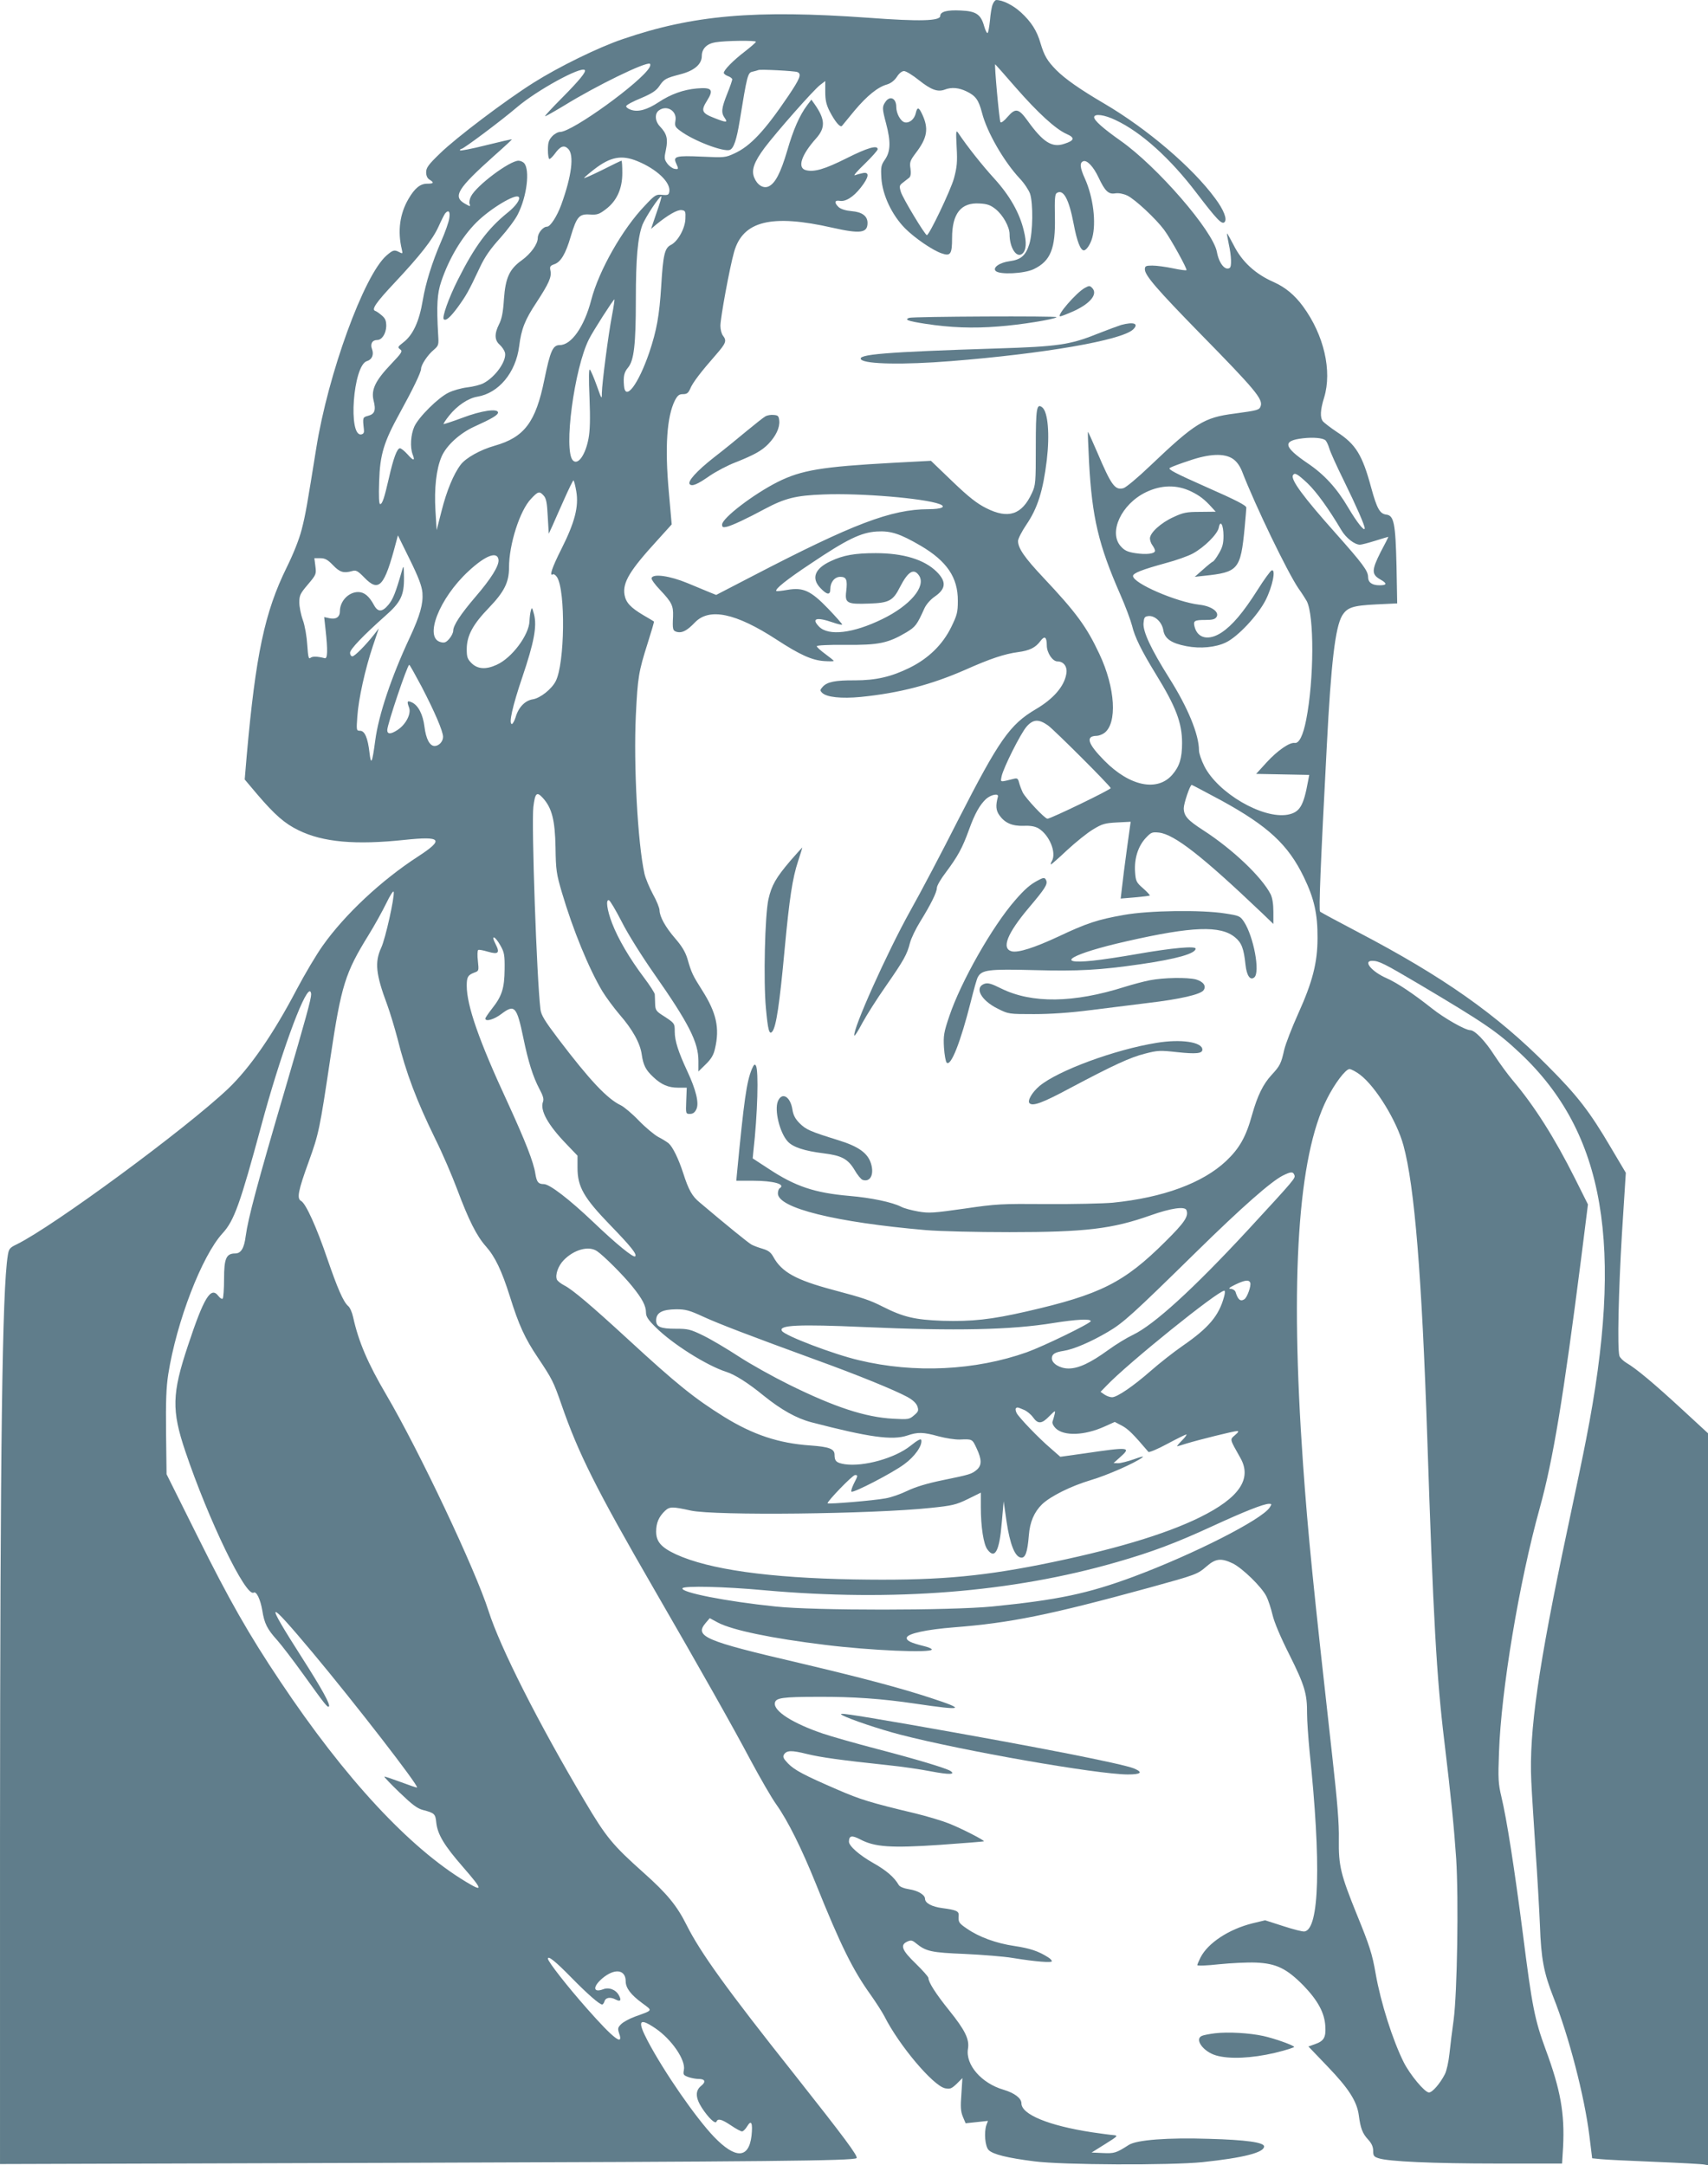 <?xml version="1.0" standalone="no"?>
<!DOCTYPE svg PUBLIC "-//W3C//DTD SVG 20010904//EN"
 "http://www.w3.org/TR/2001/REC-SVG-20010904/DTD/svg10.dtd">
<svg version="1.0" xmlns="http://www.w3.org/2000/svg"
 width="1010pt" height="1280pt" viewBox="0 0 1010 1280"
 preserveAspectRatio="xMidYMid meet">
<g transform="translate(0,1280) scale(0.1,-0.1)"
fill="#607d8b" stroke="none">
<path d="M5870 12774 c-6 -14 -13 -57 -16 -95 -4 -38 -10 -72 -14 -74 -4 -3
-13 15 -20 39 -20 72 -48 90 -140 94 -79 4 -120 -7 -120 -32 0 -30 -118 -34
-425 -11 -673 48 -1037 16 -1452 -126 -145 -49 -381 -165 -528 -258 -164 -103
-458 -325 -552 -417 -70 -67 -83 -86 -83 -112 0 -21 7 -36 20 -44 29 -18 25
-24 -15 -24 -40 0 -73 -27 -109 -89 -52 -88 -66 -192 -40 -299 6 -26 5 -27
-14 -17 -30 16 -38 14 -77 -20 -133 -117 -345 -699 -415 -1139 -54 -336 -63
-391 -86 -480 -15 -59 -49 -144 -89 -225 -130 -264 -183 -516 -236 -1111 l-12
-142 76 -90 c102 -119 161 -171 242 -210 144 -71 337 -88 628 -57 219 23 235
3 78 -99 -216 -140 -432 -342 -563 -527 -37 -52 -106 -168 -154 -259 -138
-263 -276 -463 -405 -586 -250 -237 -1034 -814 -1250 -920 -42 -20 -47 -27
-53 -66 -33 -203 -45 -1129 -46 -3447 l0 -1924 2317 7 c2205 7 2732 12 2748
28 11 10 -72 121 -366 493 -402 506 -558 723 -639 885 -57 114 -115 185 -253
308 -185 165 -223 211 -349 424 -276 465 -500 908 -569 1124 -78 245 -410 947
-605 1279 -110 187 -164 314 -196 459 -6 28 -19 57 -29 65 -29 25 -63 104
-124 281 -63 185 -126 324 -154 340 -27 14 -19 58 45 234 59 164 64 185 129
621 63 420 87 495 223 715 36 58 83 143 106 190 23 48 42 77 44 68 6 -31 -49
-278 -74 -331 -39 -85 -32 -156 35 -335 17 -46 44 -136 61 -200 52 -208 113
-368 225 -597 41 -82 98 -215 128 -295 69 -184 115 -276 171 -339 54 -61 93
-143 141 -295 53 -170 89 -248 165 -361 85 -127 93 -143 140 -278 100 -289
205 -499 548 -1092 276 -477 470 -821 570 -1010 56 -104 124 -223 153 -263 68
-96 149 -259 233 -467 148 -368 219 -511 326 -660 31 -44 67 -100 80 -125 86
-171 287 -409 358 -425 30 -6 38 -3 69 26 l34 34 -6 -95 c-6 -76 -4 -103 9
-134 l16 -38 66 7 66 7 -9 -24 c-15 -43 -8 -127 13 -148 25 -26 112 -47 269
-67 167 -22 806 -24 995 -5 245 26 365 57 365 93 0 24 -108 39 -325 45 -244 8
-428 -6 -475 -36 -75 -48 -85 -51 -153 -48 l-67 3 80 50 c75 47 78 50 50 53
-16 1 -75 9 -130 17 -253 39 -415 105 -415 171 0 30 -41 61 -105 80 -131 38
-227 148 -211 243 9 56 -17 109 -111 226 -79 98 -123 167 -123 192 0 7 -34 45
-75 85 -82 79 -94 110 -50 130 22 10 30 8 53 -11 58 -47 89 -54 287 -62 105
-5 233 -15 285 -24 135 -22 230 -29 230 -19 0 5 -10 16 -22 23 -58 37 -107 53
-199 67 -109 16 -210 53 -282 103 -47 32 -51 38 -48 77 2 26 -14 33 -97 44
-62 8 -102 30 -102 55 0 23 -41 48 -92 56 -32 5 -57 15 -63 25 -28 48 -74 87
-152 131 -81 46 -143 100 -143 126 1 36 17 39 67 13 86 -45 180 -52 473 -32
140 10 256 19 258 21 5 5 -128 74 -206 105 -40 16 -130 43 -200 60 -268 64
-325 82 -459 140 -201 87 -255 116 -293 155 -28 29 -32 39 -24 53 16 25 44 26
136 3 82 -20 197 -36 478 -66 80 -8 196 -25 257 -37 106 -20 146 -19 113 3
-28 17 -204 70 -435 130 -126 33 -270 74 -320 91 -176 60 -290 132 -283 180 4
31 43 37 260 37 201 1 372 -11 568 -40 290 -43 307 -36 89 35 -174 57 -399
117 -776 206 -558 130 -618 156 -550 236 l24 28 50 -27 c86 -44 313 -92 633
-131 265 -33 630 -49 630 -27 0 5 -21 14 -47 20 -77 19 -104 32 -101 50 5 24
116 48 281 61 331 26 560 72 1152 234 283 78 285 79 342 128 52 45 85 48 152
16 56 -27 171 -138 199 -194 12 -23 28 -73 37 -111 10 -43 47 -131 100 -236
90 -180 105 -231 104 -347 0 -41 7 -142 15 -225 69 -659 58 -1050 -30 -1063
-12 -2 -69 13 -127 32 l-106 34 -75 -18 c-140 -35 -263 -116 -307 -202 -10
-20 -19 -41 -19 -45 0 -5 57 -3 128 5 70 7 168 12 218 10 121 -5 182 -35 281
-135 85 -88 126 -162 130 -242 4 -66 -8 -87 -63 -106 l-37 -13 114 -119 c124
-129 173 -205 184 -288 10 -76 22 -108 55 -143 21 -23 30 -43 30 -67 0 -29 4
-35 33 -44 58 -19 315 -31 703 -31 l381 0 6 98 c10 199 -15 338 -103 576 -65
177 -80 251 -135 686 -50 387 -95 676 -127 809 -18 76 -20 106 -14 261 12 363
119 1007 241 1445 79 285 140 655 245 1477 l40 318 -76 152 c-122 243 -241
431 -370 583 -28 33 -76 99 -107 146 -55 86 -116 149 -143 149 -29 0 -153 70
-227 129 -110 87 -204 150 -267 178 -89 39 -142 103 -86 103 40 0 71 -16 276
-137 391 -232 464 -282 599 -409 502 -472 616 -1136 390 -2284 -16 -85 -66
-321 -109 -525 -174 -818 -229 -1203 -215 -1495 3 -69 15 -251 25 -405 11
-154 22 -354 26 -445 7 -200 23 -282 79 -425 92 -231 184 -586 213 -817 l17
-137 50 -5 c27 -3 172 -10 320 -16 149 -6 280 -13 293 -16 l22 -4 0 2164 0
2163 -154 142 c-166 153 -270 240 -328 274 -20 12 -39 31 -42 42 -13 46 -5
383 15 721 l23 361 -89 150 c-124 211 -196 305 -375 484 -299 302 -616 525
-1120 789 -118 62 -219 116 -224 121 -8 7 2 263 40 984 25 488 50 696 90 765
30 49 62 60 200 67 l126 6 -4 221 c-6 253 -15 299 -61 304 -38 5 -55 36 -89
160 -52 193 -91 256 -202 328 -39 26 -76 55 -83 63 -18 23 -16 67 7 141 48
158 -1 370 -125 539 -49 67 -105 113 -172 143 -110 48 -189 121 -238 219 -20
38 -37 69 -39 69 -2 0 3 -28 10 -62 16 -74 18 -135 5 -142 -27 -17 -63 28 -75
94 -22 124 -353 506 -571 659 -102 72 -155 119 -155 138 0 23 62 15 127 -17
150 -70 323 -226 478 -430 120 -157 150 -189 166 -173 17 17 -5 73 -55 140
-134 183 -403 412 -655 560 -145 85 -232 146 -285 199 -54 55 -71 85 -93 158
-21 74 -55 127 -116 183 -47 43 -108 73 -146 73 -6 0 -16 -12 -21 -26z m-1400
-221 c-1 -5 -30 -30 -66 -58 -68 -52 -124 -109 -124 -126 0 -5 11 -14 25 -19
14 -5 25 -14 25 -19 0 -6 -13 -44 -30 -86 -34 -86 -37 -111 -14 -143 19 -27
10 -28 -61 0 -75 29 -82 43 -44 103 41 65 29 80 -61 72 -79 -7 -154 -34 -225
-81 -68 -45 -122 -60 -164 -45 -18 6 -30 16 -28 22 2 7 41 28 88 47 64 27 89
44 107 70 29 43 38 48 126 71 81 21 126 59 126 108 0 43 30 73 81 81 60 10
239 12 239 3z m-629 -151 c-48 -86 -457 -382 -529 -382 -13 0 -34 -12 -47 -26
-20 -22 -25 -37 -25 -80 0 -30 4 -54 9 -54 5 0 19 14 31 30 33 46 55 55 80 30
36 -36 21 -159 -41 -330 -25 -69 -65 -130 -84 -130 -24 0 -55 -38 -55 -67 0
-36 -41 -93 -95 -132 -73 -52 -96 -104 -105 -229 -5 -79 -13 -118 -29 -149
-28 -56 -27 -94 4 -121 13 -12 27 -32 31 -46 12 -48 -56 -145 -128 -182 -17
-9 -60 -20 -95 -24 -34 -4 -84 -18 -110 -31 -61 -29 -177 -144 -203 -201 -21
-47 -26 -121 -10 -164 16 -40 5 -40 -30 0 -18 20 -38 36 -45 36 -17 0 -39 -60
-65 -175 -27 -118 -39 -155 -52 -155 -7 0 -9 45 -6 133 5 160 27 233 123 407
76 138 125 239 125 260 0 23 39 82 74 111 30 26 31 30 27 90 -10 174 -6 243
18 314 46 137 122 264 208 350 80 80 230 171 250 151 13 -12 -17 -55 -64 -92
-119 -96 -196 -200 -296 -399 -54 -107 -94 -221 -83 -232 12 -12 38 10 83 71
49 68 63 91 131 236 29 62 62 109 120 173 43 48 91 112 105 142 53 106 71 259
37 300 -7 8 -22 15 -34 15 -52 0 -248 -146 -281 -211 -8 -15 -12 -36 -8 -45 6
-16 4 -16 -28 2 -73 42 -45 88 174 284 59 52 105 95 104 96 -1 2 -71 -14 -155
-35 -83 -21 -152 -34 -152 -30 0 5 4 9 9 9 12 0 233 165 328 246 117 100 378
243 401 220 10 -10 -33 -62 -135 -165 -57 -57 -102 -106 -100 -108 2 -2 53 27
113 63 191 118 485 261 507 247 4 -2 3 -12 -2 -21z m2165 -119 c132 -151 236
-246 301 -275 51 -22 47 -39 -13 -58 -73 -25 -126 9 -218 137 -52 72 -71 76
-117 23 -21 -25 -39 -38 -43 -32 -7 12 -37 342 -31 342 1 0 55 -61 121 -137z
m-1291 91 c27 -11 16 -38 -54 -142 -140 -207 -224 -296 -318 -339 -54 -25 -60
-25 -192 -19 -153 7 -172 2 -153 -39 16 -35 15 -37 -9 -33 -12 2 -31 15 -43
31 -18 25 -19 32 -8 83 13 63 5 94 -35 136 -30 31 -33 76 -7 95 47 35 109 -3
98 -61 -5 -30 -2 -37 28 -59 78 -59 257 -127 294 -113 23 9 40 61 58 171 44
271 48 285 75 291 14 3 31 8 36 10 14 5 211 -5 230 -12z m719 -48 c72 -57 110
-71 152 -56 40 16 84 12 131 -11 53 -26 70 -50 90 -126 29 -114 129 -287 222
-387 27 -28 54 -69 62 -91 19 -58 17 -227 -4 -297 -21 -68 -49 -93 -116 -102
-60 -8 -103 -38 -83 -58 23 -23 169 -16 225 11 100 48 129 122 125 309 -2 106
0 134 11 141 39 25 72 -35 100 -183 19 -101 40 -156 60 -156 15 0 39 35 50 75
24 89 6 238 -43 348 -30 66 -33 95 -10 104 22 8 60 -32 90 -96 38 -81 59 -101
99 -94 20 3 47 -2 71 -13 46 -22 170 -138 218 -203 40 -54 138 -232 132 -238
-3 -3 -39 2 -81 11 -43 9 -97 16 -121 16 -38 0 -44 -3 -44 -22 0 -36 71 -118
328 -381 325 -331 370 -386 357 -427 -8 -24 -16 -26 -155 -45 -181 -23 -233
-56 -498 -308 -73 -70 -145 -130 -159 -133 -50 -13 -71 16 -155 213 -29 67
-53 121 -55 120 -1 -2 2 -84 7 -182 18 -325 56 -486 184 -778 31 -70 62 -154
70 -185 16 -68 56 -149 142 -289 117 -190 154 -286 154 -405 0 -90 -15 -138
-57 -187 -88 -103 -252 -70 -402 82 -99 100 -114 146 -46 147 11 0 31 7 44 16
79 56 67 267 -28 468 -75 160 -136 244 -331 451 -111 118 -150 174 -150 217 0
13 22 56 49 96 67 98 99 201 121 382 18 153 7 283 -26 311 -34 28 -39 -4 -39
-234 0 -210 -1 -225 -23 -272 -59 -128 -139 -155 -270 -89 -54 27 -102 64
-199 157 l-128 123 -225 -12 c-420 -23 -541 -43 -681 -113 -143 -72 -329 -214
-329 -252 0 -16 5 -18 28 -13 33 8 120 49 222 104 122 65 185 81 350 87 220 9
596 -23 686 -57 42 -16 13 -30 -66 -30 -221 -1 -446 -87 -1035 -393 l-220
-114 -35 14 c-19 8 -80 33 -135 56 -104 43 -203 57 -212 30 -3 -7 20 -39 50
-70 70 -74 79 -94 77 -156 -4 -79 -2 -86 24 -93 30 -7 59 8 105 56 85 89 242
56 483 -101 138 -90 209 -122 281 -127 31 -2 57 -2 57 1 0 3 -23 21 -50 41
-27 20 -50 40 -50 46 0 5 67 9 173 8 193 -2 249 10 357 74 54 33 62 43 107
143 11 23 36 52 63 70 64 45 67 87 9 145 -73 72 -196 110 -361 110 -123 0
-191 -12 -265 -47 -96 -44 -117 -102 -61 -160 39 -41 58 -42 58 -5 0 41 26 72
59 72 36 0 43 -17 35 -85 -9 -71 5 -78 136 -73 117 4 141 16 182 98 48 93 82
113 113 67 42 -64 -53 -177 -218 -257 -172 -84 -317 -101 -373 -45 -48 49 -17
59 79 26 32 -11 57 -17 57 -13 0 4 -37 46 -82 93 -103 107 -148 128 -241 112
-34 -6 -64 -9 -66 -7 -11 10 58 66 206 164 210 141 294 182 387 188 84 5 138
-13 260 -84 155 -91 221 -188 220 -326 0 -69 -5 -85 -39 -155 -51 -104 -135
-186 -247 -241 -108 -53 -198 -74 -323 -74 -115 1 -164 -9 -190 -38 -16 -18
-17 -22 -4 -35 26 -27 115 -36 229 -25 229 23 416 72 617 160 148 66 232 94
313 105 68 9 103 26 132 65 25 34 38 25 38 -25 0 -44 34 -95 63 -95 38 0 61
-33 52 -76 -13 -73 -77 -146 -179 -206 -155 -91 -218 -182 -460 -655 -94 -186
-222 -429 -284 -539 -138 -248 -341 -701 -330 -736 2 -5 23 28 47 74 25 46 87
144 139 218 107 154 126 188 143 256 7 27 34 83 60 125 63 102 99 174 99 200
0 13 24 54 54 93 70 94 97 143 136 251 35 97 64 147 101 182 30 26 76 35 70
13 -14 -52 -12 -81 9 -110 32 -45 75 -64 143 -62 40 2 67 -3 88 -15 63 -38
107 -141 80 -192 -7 -11 -9 -21 -6 -21 3 0 46 38 96 85 51 47 119 102 153 122
54 33 70 37 142 41 l80 4 -22 -159 c-12 -87 -25 -189 -29 -227 l-8 -68 84 7
c46 4 86 9 88 11 2 2 -15 21 -39 42 -41 36 -44 42 -48 99 -5 78 18 151 64 200
31 33 37 35 78 31 91 -11 254 -138 604 -471 l72 -69 0 71 c0 47 -6 83 -16 104
-52 102 -224 266 -399 379 -93 60 -114 84 -115 130 0 28 37 138 47 138 3 0 81
-42 175 -92 277 -152 395 -261 488 -453 61 -126 82 -218 81 -360 0 -145 -29
-259 -115 -449 -36 -80 -73 -175 -82 -212 -18 -81 -25 -95 -74 -148 -51 -55
-84 -123 -116 -236 -36 -131 -75 -199 -153 -273 -139 -131 -373 -217 -671
-247 -58 -5 -233 -9 -390 -8 -269 2 -297 1 -487 -27 -184 -26 -209 -28 -273
-17 -39 7 -85 19 -101 28 -53 27 -176 53 -304 64 -208 18 -322 56 -482 162
l-92 60 4 42 c25 218 32 479 15 506 -7 12 -12 7 -24 -20 -31 -75 -46 -179 -89
-627 l-3 -33 96 0 c125 0 199 -21 160 -45 -5 -3 -10 -17 -10 -30 0 -87 343
-171 875 -217 86 -7 297 -12 495 -12 449 0 607 19 833 99 121 43 204 55 213
31 14 -36 -11 -73 -124 -185 -245 -244 -385 -314 -822 -414 -210 -48 -321 -60
-498 -55 -162 6 -230 22 -351 83 -79 40 -113 51 -296 100 -218 58 -303 105
-352 195 -15 27 -30 38 -64 48 -24 7 -54 18 -66 25 -18 10 -143 111 -306 249
-44 36 -65 73 -97 173 -28 86 -62 155 -86 176 -11 9 -38 26 -60 37 -23 12 -75
55 -115 96 -40 42 -89 83 -108 92 -80 38 -183 147 -369 392 -81 107 -102 141
-106 175 -22 177 -54 1098 -42 1197 10 82 20 92 55 54 55 -60 73 -132 76 -294
2 -133 5 -155 38 -267 65 -220 159 -449 239 -583 22 -36 68 -98 102 -138 76
-87 122 -169 131 -237 9 -62 24 -91 67 -131 48 -46 90 -64 148 -64 l51 0 -3
-77 c-3 -77 -3 -78 22 -78 17 0 29 8 38 28 17 35 -2 114 -54 225 -53 114 -74
179 -74 233 0 51 1 50 -80 102 -30 20 -35 29 -36 63 0 21 -2 47 -2 56 -1 9
-30 54 -64 99 -85 113 -152 227 -188 320 -31 80 -39 144 -19 137 7 -2 41 -60
76 -128 35 -70 120 -205 190 -305 206 -294 263 -406 263 -517 l0 -62 43 42
c33 32 47 56 55 93 29 122 8 213 -76 345 -55 87 -63 102 -87 186 -12 40 -33
75 -72 120 -59 68 -92 129 -93 167 0 13 -17 56 -39 95 -21 39 -44 94 -50 121
-40 180 -65 643 -51 937 11 224 16 256 70 426 22 69 39 127 37 128 -1 1 -29
18 -62 37 -76 45 -104 75 -112 121 -12 73 31 144 195 323 l84 93 -17 192 c-24
265 -12 444 36 541 16 30 25 37 48 37 23 0 31 7 42 31 14 36 65 102 151 200
61 70 67 84 43 115 -8 10 -15 36 -15 58 0 47 55 346 81 437 52 183 221 225
581 143 165 -37 208 -32 208 28 0 41 -32 65 -95 70 -34 3 -62 12 -75 23 -27
25 -26 43 4 38 35 -7 81 21 126 78 49 62 53 94 13 86 -16 -3 -37 -9 -48 -13
-11 -4 15 26 58 67 42 41 77 80 77 87 0 26 -60 9 -185 -54 -130 -65 -190 -82
-239 -70 -53 13 -28 90 60 188 56 63 54 112 -8 201 l-20 28 -25 -33 c-45 -60
-82 -144 -118 -269 -39 -132 -71 -193 -110 -211 -31 -14 -67 8 -85 52 -18 44
-2 91 61 176 71 94 292 345 329 372 l30 23 0 -64 c0 -48 6 -75 25 -113 32 -62
63 -100 74 -88 4 5 37 45 74 90 74 88 138 140 193 155 22 7 42 22 57 44 13 21
30 35 43 35 11 0 51 -24 88 -54z m-1664 -479 c114 -47 196 -125 188 -179 -3
-20 -8 -23 -42 -20 -36 4 -43 0 -102 -63 -133 -138 -273 -385 -318 -559 -41
-157 -117 -266 -186 -266 -41 0 -56 -34 -91 -204 -51 -252 -118 -341 -294
-391 -85 -24 -170 -72 -200 -111 -43 -56 -84 -156 -114 -275 l-29 -113 -7 115
c-8 132 5 247 36 319 28 66 108 139 194 178 106 48 140 69 140 83 0 26 -98 12
-211 -31 -59 -22 -109 -38 -111 -37 -2 2 13 25 33 50 46 58 112 103 167 112
126 21 227 142 247 298 13 103 34 156 103 260 73 112 90 150 82 187 -5 24 -2
29 23 38 38 13 67 61 97 164 35 117 50 134 112 130 43 -3 56 1 94 30 66 49 99
122 99 215 0 40 -2 73 -5 73 -3 0 -55 -25 -116 -56 -61 -30 -108 -51 -105 -46
3 5 30 28 61 52 95 73 161 86 255 47z m113 -303 l-33 -97 32 27 c68 55 123 87
148 84 23 -3 25 -7 23 -52 -2 -57 -45 -134 -86 -154 -36 -18 -46 -57 -57 -243
-11 -176 -27 -263 -71 -394 -65 -189 -142 -290 -149 -195 -5 55 1 80 24 107
35 42 46 137 46 400 0 248 11 368 39 444 18 45 99 168 112 169 3 0 -9 -43 -28
-96z m-1226 -32 c-2 -22 -25 -86 -50 -143 -51 -118 -90 -242 -107 -344 -21
-126 -58 -206 -116 -250 -32 -25 -34 -28 -18 -40 16 -11 11 -20 -55 -89 -92
-97 -117 -150 -102 -213 15 -58 7 -81 -32 -91 -33 -9 -33 -10 -25 -82 2 -17
-2 -25 -15 -28 -80 -16 -49 407 32 433 31 9 43 38 31 71 -12 30 1 54 30 54 28
0 52 36 54 81 0 33 -5 46 -26 64 -15 13 -32 25 -39 27 -24 8 4 49 113 165 152
162 226 256 261 333 16 36 34 71 39 78 20 24 31 12 25 -26z m962 -577 c-22
-114 -59 -400 -60 -458 0 -40 -1 -39 -30 43 -17 47 -35 90 -41 95 -6 7 -7 -51
-2 -166 5 -125 3 -195 -6 -242 -18 -96 -62 -159 -92 -129 -57 57 8 546 95 717
22 45 144 235 150 235 2 0 -4 -43 -14 -95z m4218 -737 c7 -6 17 -27 23 -47 5
-20 44 -106 86 -191 76 -155 124 -265 124 -283 0 -23 -46 35 -98 123 -67 114
-141 195 -239 261 -144 98 -151 134 -28 148 60 7 115 2 132 -11z m-546 -111
c22 -15 40 -40 53 -72 80 -207 269 -597 334 -693 21 -29 42 -63 49 -75 45 -84
44 -463 -3 -702 -18 -92 -42 -141 -68 -137 -29 5 -101 -44 -166 -115 l-62 -68
157 -3 157 -3 -7 -37 c-27 -148 -49 -184 -120 -198 -148 -27 -414 128 -494
288 -17 34 -31 75 -31 92 0 93 -65 252 -175 426 -110 175 -156 275 -153 325 3
35 6 40 29 43 38 4 80 -35 88 -83 8 -51 48 -78 137 -95 82 -16 173 -7 233 22
70 33 189 160 235 250 41 81 62 185 36 176 -7 -2 -45 -54 -84 -116 -85 -134
-149 -209 -212 -251 -76 -50 -142 -36 -160 34 -9 35 -1 40 63 40 43 0 58 4 67
18 18 29 -30 64 -101 72 -137 16 -393 127 -393 170 0 17 55 38 193 76 61 16
134 42 161 57 68 37 145 114 153 152 9 50 28 18 28 -48 0 -45 -6 -68 -28 -105
-15 -26 -31 -47 -35 -47 -4 -1 -29 -21 -57 -46 l-50 -44 55 6 c203 21 216 37
240 283 5 57 10 111 10 120 0 13 -60 44 -235 121 -187 83 -231 106 -217 114 9
6 60 25 112 42 121 42 210 46 261 11z m441 -144 c54 -52 126 -152 200 -277 27
-46 78 -86 110 -86 10 0 51 11 93 24 41 13 75 23 75 22 0 -1 -20 -42 -46 -90
-54 -107 -54 -132 -1 -162 41 -23 39 -34 -5 -34 -45 0 -68 17 -68 49 0 36 -32
79 -193 260 -189 212 -267 317 -251 342 10 17 26 8 86 -48z m-4324 -49 c15
-89 -9 -182 -88 -339 -56 -111 -74 -165 -50 -150 5 3 16 -5 24 -17 51 -81 46
-511 -8 -615 -24 -47 -91 -100 -135 -107 -46 -7 -85 -47 -102 -106 -7 -22 -17
-40 -22 -40 -20 0 3 104 62 278 69 204 87 299 69 370 -11 42 -13 44 -19 22 -4
-14 -7 -41 -8 -61 -2 -82 -104 -219 -194 -259 -63 -29 -112 -26 -148 9 -25 25
-29 37 -29 83 0 80 36 147 133 247 89 93 117 149 117 236 0 137 64 337 130
406 42 45 50 47 75 19 15 -16 20 -43 24 -123 l6 -102 21 45 c11 25 42 96 70
158 27 61 52 112 55 112 3 0 11 -30 17 -66z m3637 0 c49 -24 79 -47 122 -95
l22 -24 -92 -1 c-81 0 -100 -4 -158 -31 -75 -34 -139 -93 -139 -126 0 -12 7
-31 15 -41 8 -11 15 -25 15 -32 0 -18 -52 -24 -117 -14 -45 7 -64 16 -85 40
-75 82 3 250 148 320 91 44 183 46 269 4z m-4547 -598 c5 -66 -14 -134 -74
-263 -110 -235 -185 -459 -205 -610 -18 -135 -25 -150 -34 -73 -10 88 -28 130
-56 130 -21 0 -22 2 -16 84 7 104 46 280 92 417 l35 104 -27 -35 c-51 -65
-116 -130 -129 -130 -8 0 -14 9 -14 21 0 21 78 102 207 217 93 81 113 123 112
228 -1 70 -2 75 -11 44 -39 -136 -54 -172 -80 -204 -37 -45 -63 -46 -86 -4
-29 54 -58 78 -94 78 -57 0 -108 -54 -108 -113 0 -35 -23 -50 -61 -42 l-32 7
8 -73 c14 -127 12 -175 -5 -170 -43 11 -72 12 -84 2 -11 -9 -14 4 -19 76 -3
50 -14 114 -26 147 -12 33 -21 80 -21 105 0 42 6 53 51 106 49 58 50 61 44
108 l-6 47 35 0 c28 0 43 -8 75 -41 40 -42 63 -49 113 -35 23 7 33 2 72 -38
87 -90 119 -54 187 204 l12 45 70 -142 c53 -108 71 -156 75 -197z m450 194 c3
-35 -43 -110 -137 -219 -87 -102 -131 -168 -131 -200 0 -11 -10 -32 -23 -47
-19 -22 -29 -26 -51 -20 -100 25 -9 259 164 419 101 94 172 121 178 67z m-455
-749 c77 -148 127 -264 127 -297 0 -28 -25 -54 -50 -54 -29 0 -51 42 -60 114
-9 73 -37 127 -75 144 -27 12 -30 7 -16 -31 14 -36 -19 -100 -68 -132 -39 -26
-61 -27 -61 -1 0 33 119 386 130 386 3 0 35 -58 73 -129z m3705 -230 c38 -28
364 -353 370 -370 3 -8 -355 -181 -374 -181 -16 0 -128 120 -146 155 -8 17
-18 43 -22 59 -6 24 -11 27 -31 22 -85 -21 -79 -22 -72 15 10 49 112 253 148
294 39 44 72 45 127 6z m-3238 -1302 c22 -39 25 -55 24 -139 -1 -112 -16 -159
-74 -232 -22 -28 -40 -55 -40 -59 0 -21 52 -6 95 27 78 59 91 45 130 -143 29
-141 57 -229 95 -301 21 -39 27 -59 21 -75 -19 -50 28 -136 138 -250 l66 -69
0 -72 c0 -112 37 -177 195 -340 121 -125 158 -171 146 -183 -10 -10 -111 72
-246 201 -144 137 -260 226 -294 226 -33 0 -42 12 -50 60 -10 69 -60 195 -163
420 -171 368 -243 576 -243 693 0 51 7 63 44 77 28 10 28 11 22 69 -4 33 -3
62 2 65 5 3 30 -2 57 -10 62 -18 73 -8 45 46 -29 57 -3 48 30 -11z m-1120
-287 c0 -28 -33 -148 -150 -547 -171 -581 -222 -774 -237 -882 -9 -72 -28
-103 -62 -103 -53 0 -66 -29 -66 -150 0 -60 -4 -112 -8 -117 -5 -4 -16 3 -26
16 -44 58 -85 -8 -180 -295 -94 -282 -97 -381 -15 -624 137 -406 358 -863 404
-835 16 10 40 -40 51 -105 12 -77 29 -111 88 -176 25 -28 94 -118 153 -200
133 -185 145 -200 153 -192 10 10 -40 102 -159 288 -225 352 -212 358 63 30
249 -298 628 -787 617 -797 -2 -2 -45 13 -96 32 -51 19 -95 34 -97 32 -2 -2
39 -45 91 -95 73 -70 103 -93 137 -102 69 -18 74 -23 79 -76 8 -69 47 -134
156 -259 120 -138 123 -152 20 -90 -336 202 -716 612 -1098 1184 -187 279
-303 483 -491 861 l-182 365 -3 245 c-2 186 1 268 13 346 49 311 199 700 321
833 69 75 104 174 229 636 107 399 250 795 287 795 4 0 8 -8 8 -18z m6202
-475 c93 -70 218 -274 257 -418 66 -240 109 -776 141 -1729 35 -1057 55 -1418
101 -1795 40 -332 58 -516 70 -694 15 -240 6 -792 -15 -951 -9 -63 -20 -154
-25 -202 -5 -47 -17 -101 -27 -120 -28 -55 -74 -108 -94 -108 -25 0 -112 105
-149 178 -66 132 -136 353 -166 523 -20 117 -37 169 -111 350 -96 237 -109
289 -107 444 2 95 -9 226 -38 485 -115 1027 -144 1316 -174 1740 -77 1096 -30
1813 142 2154 45 90 110 176 133 176 10 0 38 -15 62 -33z m-388 -593 c7 -19 9
-18 -279 -330 -319 -344 -550 -555 -675 -615 -36 -17 -102 -57 -147 -90 -105
-76 -175 -109 -234 -109 -51 0 -99 29 -99 60 0 25 18 36 69 44 59 9 162 53
262 112 91 53 148 105 524 474 269 264 441 415 510 450 48 24 61 25 69 4z
m-4124 -450 c40 -27 157 -144 209 -209 60 -74 81 -115 81 -155 0 -23 13 -43
58 -87 97 -97 301 -226 417 -263 51 -16 131 -67 220 -140 104 -84 195 -135
283 -158 342 -89 480 -108 568 -78 62 21 94 20 184 -5 41 -11 98 -20 125 -19
75 3 74 4 100 -52 31 -66 31 -99 3 -125 -31 -27 -41 -30 -202 -63 -93 -19
-162 -40 -210 -63 -39 -19 -98 -40 -131 -45 -70 -13 -335 -35 -341 -29 -7 7
147 167 162 167 18 0 18 -3 -7 -51 -11 -23 -18 -44 -14 -47 10 -10 244 111
312 162 62 45 108 110 101 143 -2 10 -20 1 -64 -34 -91 -73 -277 -125 -388
-109 -50 8 -61 18 -61 56 0 35 -32 47 -144 55 -187 13 -337 63 -509 169 -175
109 -279 192 -572 462 -210 193 -325 291 -373 315 -21 11 -40 26 -44 35 -11
28 8 81 40 114 61 63 148 87 197 54z m3863 -187 c7 -17 -18 -88 -35 -98 -23
-15 -38 -2 -52 44 -3 9 -16 17 -28 18 -17 0 -10 7 27 25 56 27 81 30 88 11z
m-155 -84 c-30 -111 -91 -183 -243 -288 -55 -38 -140 -105 -190 -149 -104 -91
-199 -156 -229 -156 -12 0 -32 7 -45 16 l-23 16 34 35 c125 132 660 563 698
563 5 0 4 -17 -2 -37z m-3079 -117 c97 -44 261 -107 666 -255 249 -90 466
-179 540 -219 33 -18 53 -37 60 -56 8 -25 6 -31 -20 -53 -28 -24 -33 -25 -124
-20 -164 9 -345 68 -616 202 -93 46 -226 120 -295 165 -69 45 -163 101 -210
124 -78 38 -91 41 -166 41 -87 0 -114 11 -114 49 0 46 35 65 119 66 55 0 78
-6 160 -44z m2291 -26 c0 -13 -280 -149 -378 -184 -305 -108 -665 -126 -993
-47 -150 35 -438 145 -455 173 -22 35 99 40 486 23 542 -24 870 -17 1120 24
131 21 220 26 220 11z m-396 -524 c18 -7 43 -28 55 -45 29 -41 52 -39 96 7 36
36 37 36 31 10 -3 -14 -9 -33 -12 -42 -3 -9 4 -25 18 -39 48 -48 171 -44 290
10 l60 27 44 -23 c36 -20 63 -46 155 -154 3 -5 54 16 111 47 58 31 109 56 113
56 5 0 -6 -16 -25 -35 -19 -19 -32 -35 -29 -35 2 0 27 7 54 16 76 23 281 74
300 74 12 0 9 -6 -12 -24 -31 -27 -33 -20 32 -135 70 -124 -7 -236 -240 -351
-207 -102 -524 -196 -945 -280 -375 -74 -637 -95 -1100 -87 -506 9 -857 59
-1052 148 -88 41 -118 75 -118 135 0 51 16 88 53 123 27 25 44 25 152 1 142
-31 1074 -21 1420 16 126 13 148 18 218 52 l77 38 0 -85 c0 -117 16 -221 39
-251 44 -60 71 -11 85 160 l11 125 17 -119 c20 -134 49 -209 85 -214 26 -4 39
31 47 132 6 79 32 138 78 183 50 48 171 108 288 143 98 29 259 100 305 134 12
9 -7 5 -48 -10 -37 -13 -80 -24 -95 -24 l-27 1 38 34 c69 61 55 62 -210 23
l-143 -20 -57 50 c-74 63 -186 181 -201 208 -6 12 -8 24 -5 28 8 8 9 8 47 -8z
m1454 -578 c-48 -72 -447 -275 -803 -408 -272 -101 -448 -138 -837 -177 -248
-24 -1052 -25 -1283 0 -292 30 -564 84 -549 108 9 15 247 10 484 -12 762 -68
1462 -13 2083 166 209 60 350 113 567 213 191 88 301 131 334 132 17 0 17 -2
4 -22z m-4130 -2778 c95 -97 167 -160 183 -160 4 0 11 9 14 20 7 22 35 26 67
9 27 -14 34 -4 18 25 -18 34 -59 50 -94 36 -59 -22 -62 15 -5 64 73 62 139 54
139 -17 0 -39 30 -79 98 -129 62 -46 66 -40 -42 -79 -33 -12 -70 -32 -83 -45
-20 -20 -21 -26 -12 -54 28 -79 -32 -33 -190 146 -116 131 -231 278 -231 295
0 20 45 -16 138 -111z m498 -301 c96 -65 180 -188 168 -246 -5 -27 -3 -31 27
-42 17 -6 45 -11 60 -11 39 0 45 -17 15 -41 -35 -28 -34 -70 4 -129 38 -59 81
-100 87 -82 8 20 31 14 86 -23 28 -19 57 -35 65 -35 7 0 21 14 31 31 24 40 33
18 25 -57 -16 -136 -95 -138 -222 -6 -108 113 -295 383 -392 567 -63 120 -51
140 46 74z"/>
<path d="M5236 12198 c-20 -29 -20 -39 4 -129 28 -106 26 -164 -6 -211 -24
-35 -26 -44 -22 -113 7 -99 62 -216 140 -295 58 -58 163 -130 217 -148 52 -18
61 -4 61 91 0 145 53 211 162 204 46 -2 66 -10 95 -33 44 -35 83 -105 83 -149
0 -79 41 -143 75 -115 24 20 27 66 9 137 -25 105 -83 207 -175 308 -73 80
-162 193 -210 265 -16 24 -17 20 -12 -80 5 -88 2 -118 -16 -185 -20 -71 -146
-335 -160 -335 -11 0 -143 219 -154 256 -10 34 -9 38 13 55 14 11 31 24 37 29
8 7 11 25 7 53 -6 38 -2 48 31 92 69 90 78 145 38 230 -20 43 -29 44 -38 5 -8
-35 -38 -60 -66 -53 -24 7 -49 52 -49 91 0 51 -37 69 -64 30z"/>
<path d="M6415 11098 c-51 -28 -172 -168 -145 -168 6 0 44 15 84 33 96 45 139
100 104 135 -14 14 -17 14 -43 0z"/>
<path d="M5376 10921 c-29 -11 -9 -19 95 -35 148 -23 283 -28 432 -16 127 9
333 42 345 55 8 8 -851 4 -872 -4z"/>
<path d="M6630 10879 c-19 -6 -84 -30 -145 -54 -157 -63 -231 -74 -590 -85
-660 -21 -833 -35 -802 -66 27 -27 252 -31 528 -9 554 44 1010 123 1079 187
37 35 5 47 -70 27z"/>
<path d="M4525 10338 c-11 -6 -61 -46 -111 -87 -50 -42 -136 -112 -192 -155
-103 -81 -159 -143 -143 -159 14 -14 46 0 119 51 37 25 103 60 147 77 116 46
159 70 199 111 44 46 68 96 64 137 -3 28 -7 32 -33 34 -16 2 -39 -2 -50 -9z"/>
<path d="M4675 7713 c-87 -102 -112 -146 -131 -229 -21 -95 -30 -483 -15 -643
12 -132 20 -161 38 -139 23 29 43 162 73 488 28 299 46 418 79 518 15 45 26
82 25 82 -1 0 -32 -35 -69 -77z"/>
<path d="M6137 7595 c-44 -23 -77 -51 -135 -118 -135 -155 -320 -481 -388
-683 -33 -97 -36 -117 -32 -187 3 -43 10 -83 16 -89 25 -25 83 124 143 362 17
68 35 133 41 143 23 44 64 49 332 42 264 -7 390 0 631 35 214 31 325 63 325
92 0 17 -140 4 -341 -31 -96 -17 -215 -35 -266 -40 -239 -25 -126 41 197 114
390 89 557 95 643 24 39 -32 52 -66 62 -162 7 -65 28 -95 52 -75 36 30 -4 242
-61 329 -23 34 -28 36 -112 49 -139 22 -450 18 -599 -9 -154 -27 -220 -49
-385 -127 -144 -67 -238 -97 -277 -88 -63 16 -28 105 102 259 95 112 110 137
102 159 -8 20 -15 20 -50 1z"/>
<path d="M6799 7005 c-36 -7 -103 -25 -148 -39 -303 -96 -549 -99 -730 -10
-60 30 -79 35 -100 28 -61 -22 -20 -98 79 -147 64 -32 66 -32 215 -32 97 0
214 8 330 23 99 12 254 32 345 43 187 22 309 50 327 75 18 25 -1 51 -45 64
-50 13 -192 11 -273 -5z"/>
<path d="M6839 6635 c-247 -40 -583 -164 -692 -255 -45 -38 -73 -88 -59 -102
19 -19 77 2 237 88 260 138 358 183 445 205 77 20 91 20 191 9 113 -12 149 -8
149 15 0 45 -127 64 -271 40z"/>
<path d="M4600 6290 c-22 -53 11 -188 59 -239 31 -33 98 -55 211 -69 106 -13
144 -33 183 -98 17 -30 39 -56 48 -59 45 -15 69 31 50 95 -19 63 -73 102 -192
139 -171 53 -192 63 -230 100 -26 26 -38 48 -43 81 -12 78 -62 107 -86 50z"/>
<path d="M4980 2661 c40 -23 221 -84 341 -115 369 -96 1165 -235 1347 -236 79
0 93 12 39 35 -71 29 -591 131 -1328 260 -376 65 -428 72 -399 56z"/>
<path d="M7185 780 c-33 -4 -68 -11 -77 -15 -47 -19 7 -94 83 -116 78 -23 211
-17 347 15 67 16 119 33 115 36 -16 14 -120 50 -183 64 -83 18 -208 25 -285
16z"/>
</g>
</svg>
